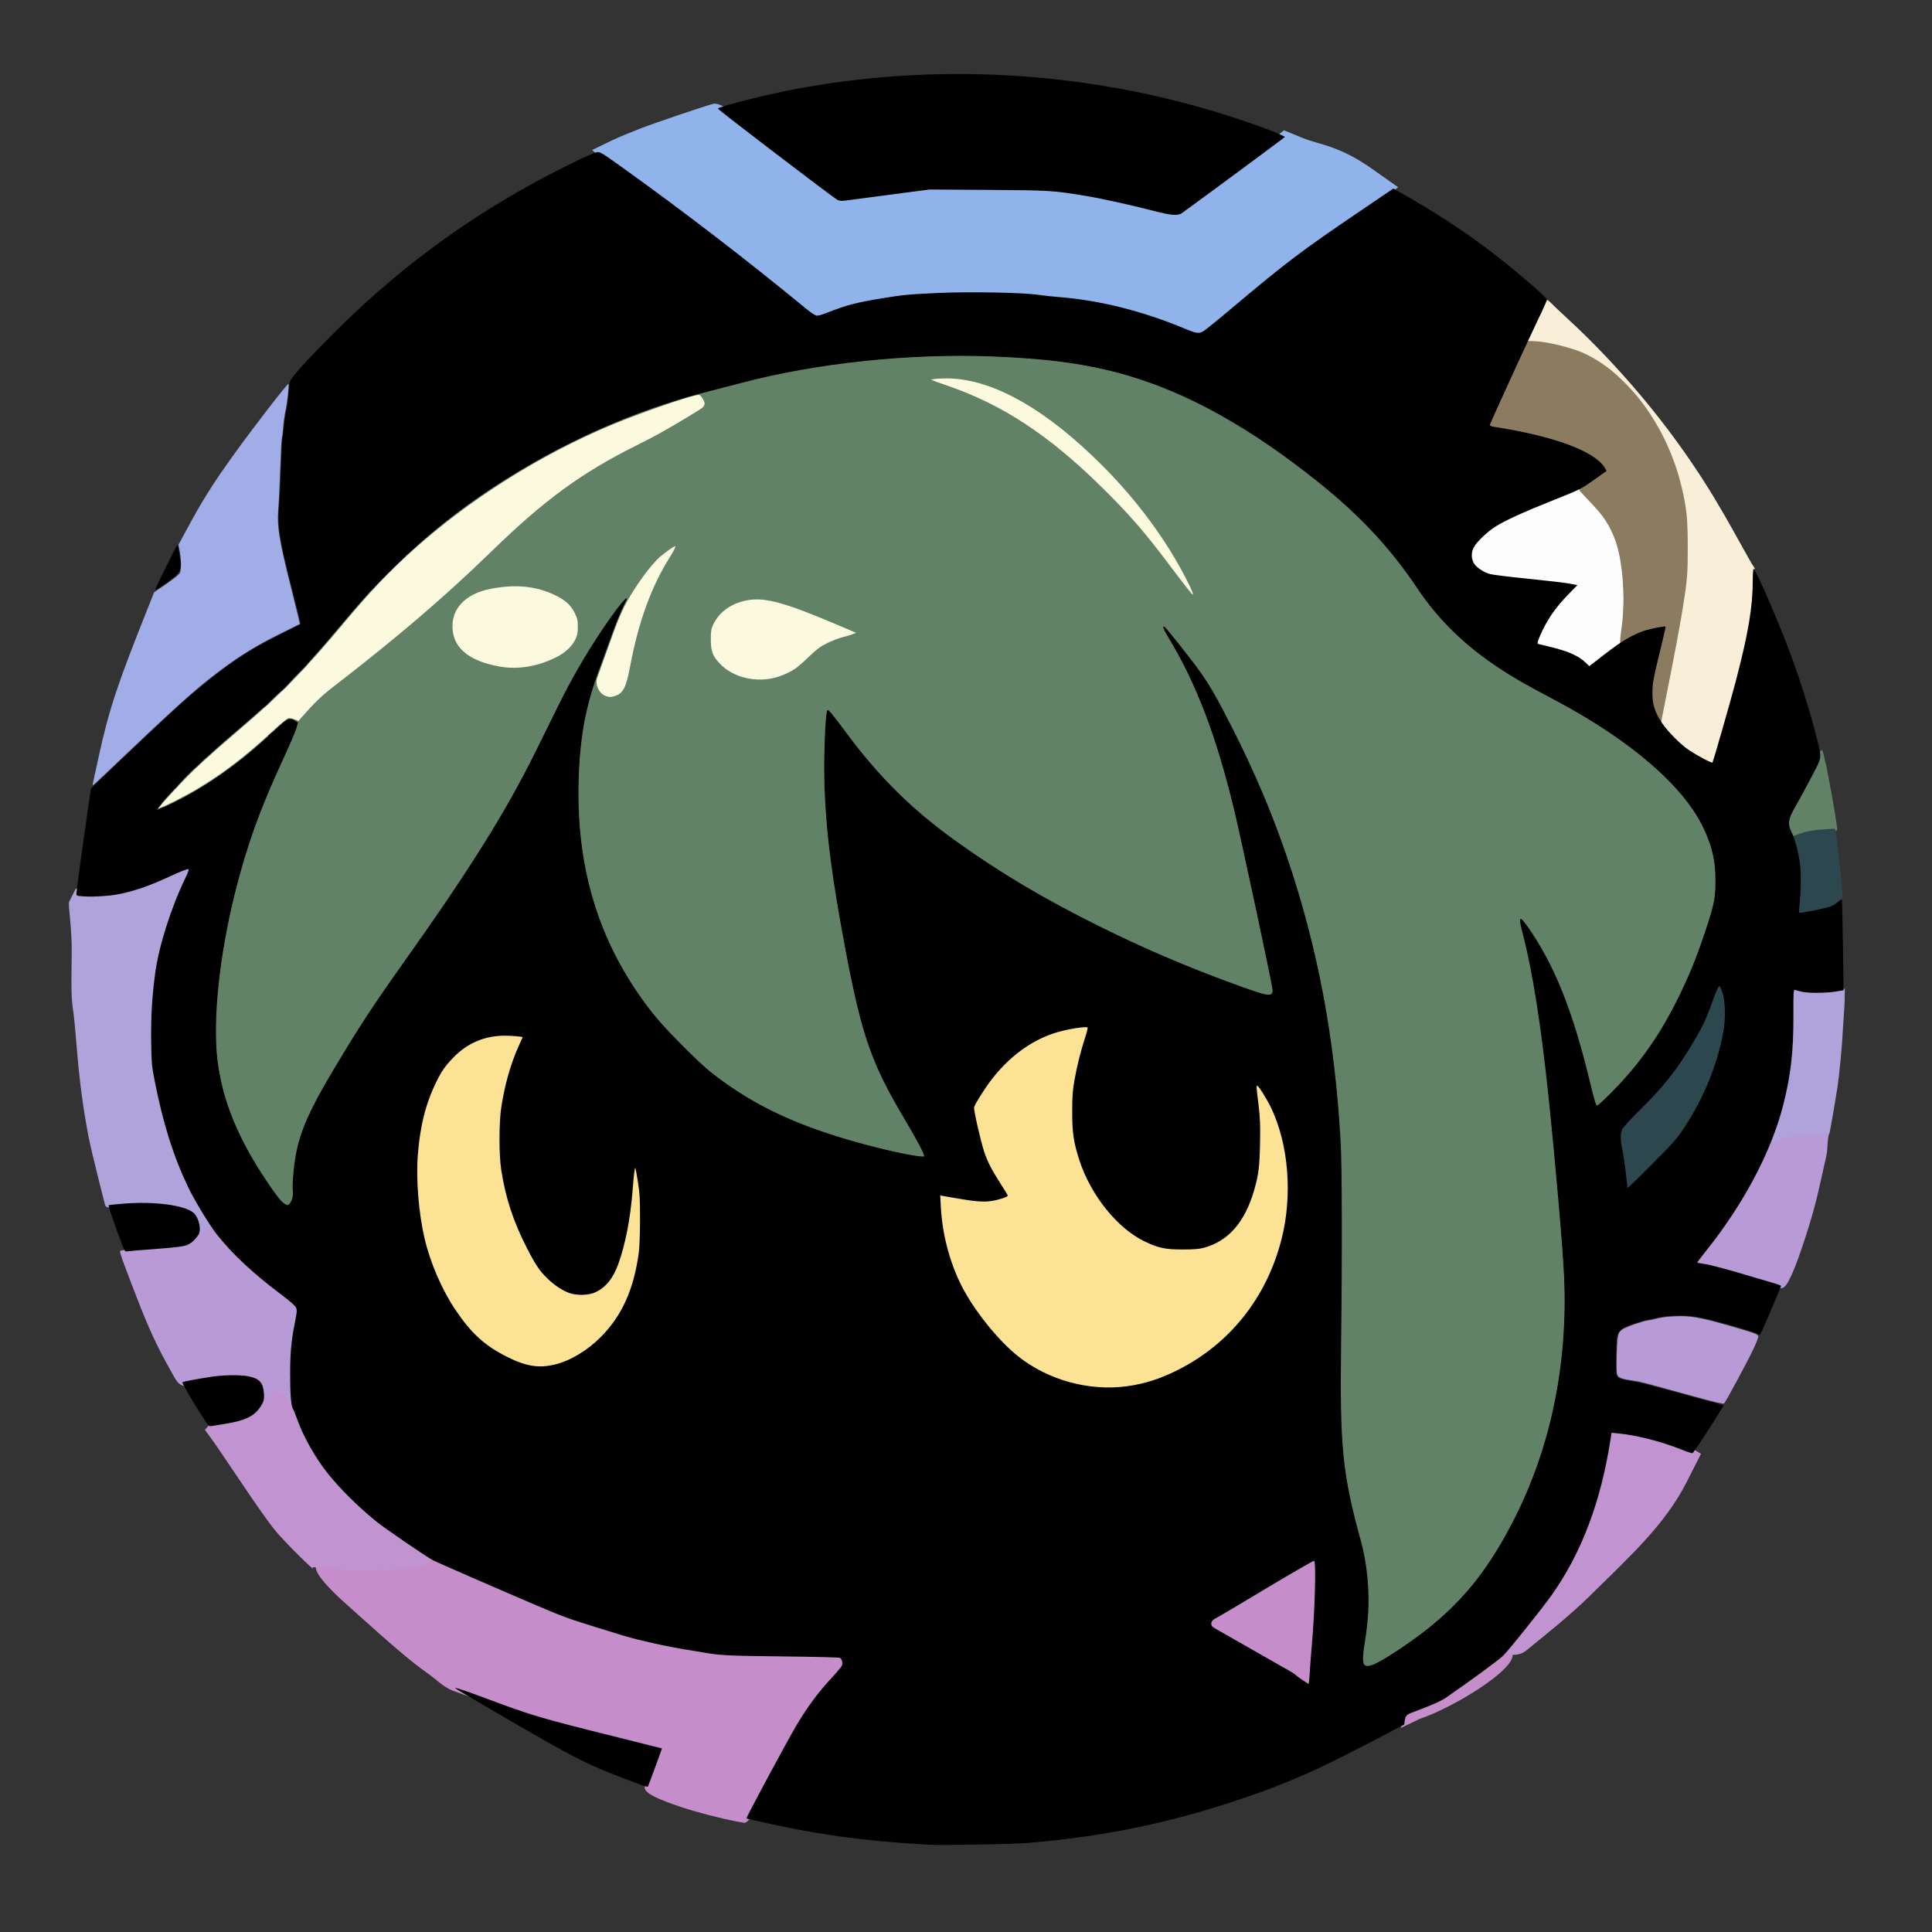 <?xml version="1.0" encoding="UTF-8" standalone="no"?>
<!-- Created with Inkscape (http://www.inkscape.org/) -->

<svg
   version="1.1"
   id="svg1"
   width="2730.667"
   height="2730.667"
   viewBox="0 0 2730.667 2730.667"
   xmlns="http://www.w3.org/2000/svg"
   xmlns:svg="http://www.w3.org/2000/svg">
  <rect x="0" y="0" width="2730.667" height="2730.667" fill="#333333" stroke="none"/>
  <defs
     id="defs1" />
  <g
     id="g1">
    <g
       id="g2">
      <path
         id="path26"
         style="display:inline;fill:#628267;fill-opacity:1;stroke-width:0.846"
         d="m 1353.853,502.406 c -94.334,0.743 -188.778,10.759 -280.742,32.01 -56.47,14.307 -113.402,27.596 -167.957,48.344 -106.289,39.823 -206.473,96.663 -293.873,169.201 -9.329,7.811 -18.722,15.797 -27.203,24.42 -9.083,6.399 -16.138,15.454 -24.43,22.871 -10.994,10.645 -22.073,21.363 -32.145,32.818 -7.55,4.809 -11.313,13.341 -18.023,19.062 -24.545,27.489 -47.711,56.184 -72.301,83.637 -3.797,4.746 -6.577,10.492 -11.934,13.691 -6.048,4.147 -11.019,10.165 -15.441,16.021 -2.549,5.182 -7.66,9.192 -12.189,12.768 -5.615,2.268 -9.628,7.786 -13.941,11.957 -2.649,4.558 -6.439,8.941 -11.441,10.9 -18.529,15.017 -36.075,31.26 -54.287,46.676 -8.111,6.931 -16.203,14.35 -23.484,21.904 -6.413,3.083 -10.411,9.795 -15.57,14.449 -5.264,2.314 -8.905,7.738 -13.32,11.422 -5.663,5.42 -11.046,11.109 -15.348,17.6 -4.226,4.689 -9.683,7.977 -13.518,13.146 -2.899,4.101 -9.185,7.933 -8.262,13.619 3.047,3.674 8.156,-0.578 11.607,-1.562 48.007,-22.777 91.73,-53.952 131.318,-89.234 5.091,-4.156 8.107,-10.66 14.301,-13.346 7.959,-5.644 13.9,-14.789 23.496,-17.799 4.072,-0.096 8.4,1.894 11.084,4.908 -2.905,13.69 -10.005,26.145 -15.201,39.057 -20.776,45.457 -40.946,91.326 -55.818,139.117 -23.428,73.776 -38.819,150.298 -43.762,227.594 -0.784,30.459 -1.757,61.282 4.666,91.269 11.865,63.025 43.742,120.276 81.182,171.578 4.225,4.619 8.111,11.902 15.064,12.33 6.367,-1.887 7.846,-10.061 7.873,-15.867 -0.236,-35.14 5.234,-70.538 19.248,-102.932 14.939,-34.493 35.178,-66.404 54.428,-98.643 33.612,-55.693 71.499,-108.6 108.951,-161.74 49.978,-71.84 99.247,-144.521 140.145,-222.014 27.774,-52.563 52.643,-106.666 81.576,-158.584 18.464,-31.103 37.655,-61.905 60.275,-90.205 2.03,-2.307 3.975,-4.776 6.508,-6.557 -8.235,18.287 -16.228,36.697 -22.773,55.68 -14.852,41.324 -31.618,82.397 -38.467,126.029 -7.091,43.565 -8.322,87.989 -5.832,132.01 4.793,79.468 28.564,158.012 70.99,225.551 18.84,30.521 41.183,58.844 66.797,83.973 22.762,23.511 46.247,46.638 73.643,64.781 66.444,46.644 144.584,72.848 222.967,91.283 17.438,3.713 34.826,8.714 52.695,9.652 3.793,-0.95 -0.958,-5.961 -1.357,-8.523 -22.471,-44.022 -51.309,-84.797 -69.086,-131.16 -22.016,-56.135 -32.121,-115.893 -43.355,-174.857 -11.997,-66.203 -22.659,-132.897 -25.273,-200.176 -0.638,-36.823 -0.921,-73.852 2.352,-110.496 0.475,-1.719 0.16,-4.84 1.551,-5.736 9.933,9.419 17.157,21.387 25.764,31.996 32.881,44.03 69.811,85.271 112.443,120.102 55.826,45.436 116.721,84.394 179.728,119.059 82.022,44.745 167.306,83.503 255.107,115.467 15.683,5.389 31.115,11.991 47.398,15.342 4.011,1.118 9.472,-1.56 8.336,-6.338 -3.223,-23.345 -9.179,-46.245 -13.676,-69.371 -14.486,-67.129 -27.995,-134.493 -44.342,-201.201 -20.077,-79.82 -46.817,-158.882 -89.66,-229.594 -1.964,-4.41 -6.08,-8.894 -6.274,-13.645 3.068,1.508 5.038,5.823 7.649,8.266 23.335,29.253 47.804,58.081 65.537,91.201 74.016,133.826 126.249,279.705 153.139,430.295 15.519,86.272 23.91,173.859 24.119,261.572 1.168,106.796 -1.512,213.596 -0.402,320.391 0.86,45.445 5.382,90.938 16.314,135.131 7.917,34.956 20.223,69.354 21.17,105.48 1.131,26.553 0.958,53.122 -3.637,79.314 -1.038,11.137 -4.538,22.648 -1.926,33.764 2.242,5.805 9.545,2.893 13.779,1.543 20.597,-9.317 38.958,-22.873 57.424,-35.77 21.399,-15.162 41.586,-32.025 59.553,-51.166 41.597,-41.126 71.103,-92.63 95.398,-145.385 40.867,-90.661 59.78,-190.625 58.715,-289.879 -1.683,-65.758 -8.693,-131.228 -14.377,-196.723 -8.807,-90.811 -17.377,-181.877 -34.994,-271.492 -3.655,-20.179 -9.592,-39.86 -13.312,-60.006 -0.702,-1.546 0.155,-4.804 1.951,-2.166 11.622,13.619 20.588,29.291 29.688,44.664 37.21,65.806 48.473,143.138 67.317,215.686 1.124,4.406 13.249,10.984 15.382,8.057 37.731,-35.181 70.396,-86.503 94.902,-132.012 23.168,-41.704 41.572,-85.92 55.775,-131.441 6.672,-19.259 11.451,-39.365 10.969,-59.873 0.521,-30.315 -7.963,-60.347 -23.039,-86.557 -20.986,-36.716 -52.212,-66.305 -84.662,-92.867 -46.687,-37.684 -99.523,-66.596 -152.311,-94.676 -42.576,-23.104 -83.124,-50.585 -116.848,-85.58 -23.576,-22.609 -41.309,-50.167 -60.223,-76.584 -36.064,-50.144 -80.746,-93.487 -129.088,-131.705 -75.739,-60.296 -159.153,-113.258 -251.801,-143.186 -75.587,-24.752 -155.703,-30.319 -234.715,-31.932 -6.218,-0.082 -12.436,-0.099 -18.654,-0.08 z m -464.305,340.309 -0.066,0.137 c -0.778,2.098 -1.387,0.655 0.066,-0.137 z M 2575.899,1061.581 c -2.506,-6.038 -7.774,11.102 -8.277,12.301 -2.012,6.505 -5.999,10.847 -9.07,16.943 -9.016,17.152 -19.216,32.756 -28.797,49.591 -3.412,6.402 -7.351,16.069 -6.909,23.573 0.258,6.215 5.091,13.82 7.627,19.324 0.963,1.324 7.1,0.737 8.296,0.517 7.459,-2.639 15.241,-4.395 23.051,-5.488 10.59,-1.737 20.011,-2.663 30.711,-3.244 1.197,0.023 5.206,-0.813 4.076,-5.427 -4.347,-30.01 -9.891,-59.416 -15.715,-89.155 -2.912,-7.952 -1.277,-8.324 -4.995,-18.936 z" />
      <path
         style="fill:#fdfdfd;fill-opacity:1;stroke:none;stroke-width:0.15"
         d="m 2216.795,691.902 c -17.689,6.586 -32.441,14.556 -49.866,21.807 -12.83,5.418 -25.984,9.153 -38.594,15.071 -12.836,6.324 -26.759,17.906 -37.567,27.298 -5.14,4.607 -9.898,8.491 -13.327,14.547 -3.465,6.449 -5.329,17.57 -2.004,24.183 2.437,5.131 8.538,12.969 13.308,15.873 6.873,4.362 18.35,7.093 26.251,8.352 15.246,2.198 32.244,2.65 47.559,4.259 18.915,1.984 31.43,2.635 50.226,5.415 3.081,0.498 6.338,0.49 9.377,1.286 -7.052,8.299 -13.761,9.861 -20.775,18.262 -12.764,14.98 -22.814,31.377 -30.149,49.696 -1.04,2.607 -1.185,7.41 -2.049,10.079 -0.173,0.999 4.277,6.588 5.125,6.625 14.631,3.472 26.997,7.03 41.114,12.224 14.938,9.453 26.257,22.396 37.164,14.731 11.311,-8.517 24.34,-15.525 35.282,-24.51 7.262,-4.51 6.524,-13.115 7.543,-20.782 0.84,-6.072 -1.937,-12.655 -1.619,-18.785 1.108,-14.844 1.304,-29.748 0.939,-44.625 -0.157,-7.173 -0.67,-14.373 -1.142,-21.503 0,-1.26 -0.41,-2.435 -0.413,-3.704 -0.934,-9.539 -2.502,-19.02 -4.663,-28.357 -0.782,-3.364 -1.696,-6.692 -2.716,-9.975 -0.569,-2.002 -1.354,-3.956 -1.948,-5.958 -0.47,-0.94 -0.662,-1.995 -1.042,-2.946 -1.422,-3.167 0.123,-8.567 -1.468,-11.664 -11.394,-19.173 -19.86,-28.124 -34.437,-44.185 -5.978,-8.649 -7.739,-13.387 -10.868,-15.372 -9.005,-10.634 -16.841,0.305 -19.239,2.66 z m 66.224,69.46 c -0.093,0.243 0.015,-0.119 0,0 z m -0.256,0.513 c -0.501,0.402 -0.129,0.036 0,0 z m 9.933,47.326 c 0.412,0.184 0.05,0.043 0,0 z"
         id="path29" />
      <path
         style="fill:#f9eed8;fill-opacity:1;stroke-width:0.299"
         d="m 2186.792,424.038 c -2.085,0.451 -2.329,3.164 -3.259,4.723 -7.551,17.686 -16.651,34.671 -24.181,52.365 -0.812,1.46 0.763,2.714 2.173,2.482 13.745,0.233 27.328,2.409 40.672,5.656 18.191,4.302 36.161,10.201 52.115,20.099 29.826,18.088 54.282,43.936 73.905,72.547 23.317,34.288 39.814,73.146 48.507,113.578 4.043,17.864 6.516,36.143 6.742,54.457 0.438,21.037 0.59,42.177 -0.599,63.158 -1.987,23.479 -6.186,46.759 -10.199,69.997 -7.514,41.732 -15.727,83.341 -24.089,124.91 -0.622,3.766 -1.853,7.526 -2.094,11.296 7.672,12.228 18.097,22.477 28.596,32.292 11.212,10.198 24.655,17.49 38.07,24.341 2.239,0.843 4.368,2.611 6.845,2.476 2.156,-0.932 2.014,-3.836 2.906,-5.697 9.882,-32.734 19.183,-65.644 28.232,-98.618 9.539,-35.696 18.728,-71.611 23.849,-108.252 1.246,-9.528 2.318,-19.106 2.661,-28.711 -0.179,-0.929 -0.817,-1.675 -0.519,-2.712 0.101,-1.341 0.996,-2.469 0.798,-3.903 0.474,-8.496 0.05,-17.029 1.026,-25.49 1.698,0.032 1.396,-2.1 0.447,-2.892 -5.329,-8.022 -9.731,-16.619 -14.532,-24.958 -17.781,-32.025 -35.503,-64.116 -55.274,-94.972 -44.737,-70.27 -97.322,-135.47 -155.745,-194.818 -17.052,-17.373 -34.836,-34.001 -52.703,-50.526 -4.534,-4.052 -8.517,-8.733 -13.286,-12.522 -0.321,-0.19 -0.687,-0.334 -1.067,-0.308 z"
         id="path27" />
      <path
         style="display:inline;fill:#8b7c61;fill-opacity:1;stroke:none;stroke-width:0.299"
         d="m 2158.702,482.162 c -9.888,20.917 -19.433,42.03 -29.082,63.071 -8.137,18.023 -16.509,35.946 -24.261,54.138 -1.045,1.855 0.82,3.59 2.582,3.853 9.213,2.1 18.635,3.153 27.898,5.023 30.055,5.668 60.031,12.637 88.441,24.052 13.348,5.593 26.863,11.999 37.419,22.113 3.266,3.189 6.004,6.98 7.938,11.034 -10.479,7.276 -20.721,14.983 -31.483,21.781 -1.795,1.391 -4.255,1.923 -5.763,3.641 -1.033,2.282 1.619,3.99 2.78,5.59 10.409,11.526 21.941,22.168 31.007,34.809 10.238,14.378 17.54,31.001 21.465,48.3 3.783,16.382 5.569,33.219 6.599,50.026 0.86,20.973 0.296,42.039 -3.115,62.781 -0.641,4.879 -1.592,14.174 -1.252,19.094 0.783,1.848 7.292,-2.427 8.435,-3.071 10.467,-6.084 18.553,-9.945 30.369,-13.148 8.387,-2.317 11.631,-5.925 20.379,-6.283 1.135,0.037 0.461,4.891 0.529,5.762 -5.128,23.742 -11.457,40.126 -15.963,64.03 -1.936,10.494 -1.604,22.886 -0.253,33.46 1.534,8.623 4.605,19.287 9.41,26.627 3.143,5.841 5.586,5.064 6.02,-3.298 9.284,-46.963 18.854,-93.878 27.082,-141.041 4.202,-25.714 9.104,-51.472 9.386,-77.613 0.251,-20.444 0.464,-40.92 -0.77,-61.338 -1.314,-20.595 -5.797,-40.843 -11.207,-60.708 -11.958,-42.052 -32.284,-81.829 -60.061,-115.637 -11.028,-12.999 -23.068,-25.198 -36.264,-36.006 -15.53,-12.345 -32.735,-22.912 -51.677,-29.104 -14.965,-4.88 -30.321,-8.716 -45.922,-10.887 -6.703,-0.862 -13.517,-1.299 -20.244,-1.21 l -0.281,0.104 z"
         id="path28" />
      <path
         id="path25"
         style="display:inline;fill:#2c484e;fill-opacity:1;stroke-width:0.211"
         d="m 2592.512,1171.432 c -0.252,-0.017 -0.505,-0.01 -0.738,0.01 -13.603,0.588 -27.328,1.303 -40.602,4.553 -5.448,1.523 -10.736,3.548 -16.078,5.395 -0.351,-0.016 -1.029,0.926 -0.742,1.582 0.801,3.29 2.155,6.39 2.953,9.688 3.904,14.082 6.686,28.521 6.857,43.109 0.192,12.138 0.083,24.333 -1.139,36.43 -0.395,5.767 -1.128,11.536 -1.025,17.322 -0.068,1.311 1.299,1.935 2.422,1.565 11.685,-1.58 23.229,-4.084 34.719,-6.703 4.526,-1.008 9.055,-2.237 13.068,-4.639 4.005,-2.052 7.043,-5.512 10.854,-7.84 1.513,-0.281 1.444,-1.817 1.352,-3.019 -1.12,-21.26 -3.835,-42.392 -6.164,-63.543 -1.325,-10.909 -2.426,-21.853 -4.107,-32.713 -0.129,-0.865 -0.872,-1.143 -1.629,-1.195 z m -162.297,221.803 c -2.141,0.196 -2.832,2.671 -3.734,4.256 -4.489,9.996 -7.718,20.497 -11.742,30.68 -4.83,12.843 -10.791,25.23 -17.752,37.035 -14.843,25.569 -31.175,50.301 -50.754,72.525 -8.502,9.716 -17.527,19.013 -26.645,28.107 -7.35,7.22 -14.535,14.617 -21.486,22.223 -3.27,3.682 -6.847,7.589 -7.59,12.662 -1.709,9.028 0.528,18.173 2.148,27.029 2.648,14.815 4.398,29.779 5.979,44.744 0.313,1.942 0.058,4.009 0.646,5.881 1.132,1.341 2.988,0.348 3.945,-0.686 11.57,-10.664 22.595,-21.903 33.721,-33.025 9.927,-10.119 20.027,-20.087 29.463,-30.672 9.926,-11.323 17.861,-24.198 25.568,-37.082 21.383,-36.644 37.098,-76.793 44.668,-118.602 2.252,-12.837 2.624,-25.97 1.678,-38.953 -0.56,-7.416 -1.975,-14.805 -4.842,-21.693 -0.751,-1.474 -1.038,-3.515 -2.611,-4.342 -0.213,-0.069 -0.437,-0.09 -0.66,-0.086 z" />
      <path
         style="display:inline;fill:#fbfadf"
         d="m 244.476,1118.97 c 28.897,-31.094 42.674,-43.857 105.524,-97.753 49.166,-42.161 83.333,-77.474 135.992,-140.551 37.307,-44.688 62.757,-71.541 97.341,-102.709 79.716,-71.839 181.548,-135.961 282.732,-178.03 35.972,-14.956 103.029,-38.445 117.546,-41.175 5.418,-1.019 5.729,-0.886 9,3.834 4.161,6.005 4.29,9.802 0.453,13.376 -2.809,2.617 -37.964,23.792 -60.398,36.38 -5.867,3.292 -21.167,11.231 -34,17.643 -76.665,38.305 -129.035,76.528 -201.965,147.409 -68.186,66.27 -133.924,122.568 -226.9,194.318 -15.27,11.784 -27.272,23.44 -43.999,42.73 l -3.855,4.445 -5.64,-2.257 c -3.3,-1.32 -7.039,-1.906 -9.011,-1.411 -1.854,0.465 -11.604,8.486 -21.667,17.824 -40.213,37.316 -71.184,60.88 -110.603,84.15 -13.935,8.227 -43.73,23.254 -51.392,25.92 -1.301,0.453 8.078,-10.414 20.841,-24.147 z M 856.826,983.954 c -10.117,-3.029 -16.516,-16.764 -12.401,-26.621 0.771,-1.848 4.06,-11.005 23.703,-66 3.929,-11 10.682,-26.9 15.006,-35.333 12.779,-24.922 36.847,-58.162 50.328,-69.507 7.55,-6.354 19.083,-14.493 20.535,-14.493 1.677,0 -0.961,5.52 -7.981,16.701 -25.601,40.777 -43.739,90.834 -55.312,152.651 -5.791,30.93 -10.132,39.179 -22.412,42.589 -5.675,1.576 -6.242,1.577 -11.466,0.013 z M 1064,959.893 c -18.319,-2.023 -35.289,-9.988 -46.471,-21.811 -10.461,-11.061 -12.766,-17.189 -12.819,-34.082 -0.039,-12.393 0.359,-14.86 3.47,-21.493 8.688,-18.529 27.672,-31.325 51.362,-34.62 23.417,-3.257 51.942,4.702 119.251,33.274 l 31.141,13.219 -4.634,1.916 c -2.549,1.054 -8.834,2.949 -13.967,4.21 -5.133,1.262 -14.845,4.959 -21.582,8.216 -10.482,5.067 -14.553,8.118 -28.225,21.148 -13.047,12.434 -18.014,16.225 -27.085,20.671 -17.124,8.393 -32.801,11.3 -50.442,9.352 z M 705.933,942.052 c -39.741,-7.219 -61.809,-23.415 -65.727,-48.236 -4.883,-30.94 15.628,-54.442 53.86,-61.715 35.09,-6.675 63.734,-3.772 90.613,9.184 14.313,6.899 22.165,14.038 27.605,25.099 3.849,7.825 4.382,10.212 4.382,19.596 0,8.97 -0.591,11.89 -3.683,18.186 -4.738,9.648 -14.117,18.356 -26.488,24.591 -26.441,13.327 -54.707,17.992 -80.563,13.295 z M 1652.667,798.328 c -35.462,-47.266 -57.251,-72.233 -97.482,-111.7 -74.162,-72.753 -139.371,-115.318 -217.596,-142.035 -11.226,-3.834 -20.724,-7.283 -21.105,-7.665 -1.42,-1.42 17.838,-2.604 30.154,-1.853 61.831,3.767 133.915,45.596 210.686,122.259 49.691,49.621 91.121,105.72 120.047,162.553 7.589,14.911 9.556,19.814 8.245,20.556 -0.522,0.295 -15.349,-18.656 -32.949,-42.115 z"
         id="path22" />
      <path
         id="path31"
         style="fill:#fce294;fill-opacity:1;stroke:none;stroke-width:0.423"
         d="m 1534.398,1441.969 c -14.761,0.661 -29.275,4.043 -43.494,7.887 -39.955,11.752 -73.75,39.219 -98.603,72.072 -8.451,11.547 -16.49,23.481 -23.139,36.166 -3.968,7.337 -0.923,15.725 0.303,23.355 3.87,17.842 7.737,35.758 13.602,53.07 6.423,18.299 17.245,34.55 27.447,50.891 -7.182,2.135 -14.634,3.269 -22.139,2.869 -16.037,-0.347 -31.532,-3.934 -47.352,-6.436 -5.675,-0.56 -11.991,-3.307 -17.242,0.185 -4.296,2.801 -4.791,8.232 -4.318,12.889 1.197,45.725 12.117,91.463 33.633,131.943 16.049,29.041 36.367,55.699 59.678,79.289 21.799,22.685 48.89,40.107 78.414,50.91 26.039,9.53 53.867,14.571 81.629,13.559 33.641,-0.69 66.656,-10.482 96.465,-25.805 54.962,-27.395 100.583,-73.042 128.004,-127.984 20.286,-40.588 31.778,-85.643 32.517,-131.059 0.696,-39.428 -5.45,-79.353 -20.723,-115.848 -5.969,-13.422 -13.028,-26.443 -21.623,-38.369 -4.427,-6.371 -15.662,-7.034 -19.729,-0.045 -2.861,5.07 -0.561,11.043 -0.377,16.49 2.07,17.495 4.262,34.992 4.008,52.355 -0.359,19.176 -0.206,38.18 -3.041,57.201 -3.38,18.738 -9.077,37.22 -18.014,54.082 -6.312,11.699 -14.733,22.438 -25.371,30.174 -10.607,7.565 -23.13,13.081 -36.256,13.846 -7.628,0.452 -15.781,0.572 -23.512,0.455 -13.38,-0.035 -26.933,-2.23 -38.939,-8.383 -20.61,-9.055 -37.869,-24.265 -52.299,-41.307 -19.242,-22.901 -33.693,-49.838 -41.791,-78.652 -3.037,-10.237 -5.379,-21.226 -6.129,-31.891 -0.565,-17.503 -0.629,-34.613 0.049,-52.111 2.493,-21.936 7.891,-43.523 13.928,-64.48 2.245,-8.334 5.735,-16.808 6.969,-25.543 0.74,-6.457 -5.179,-12.27 -11.588,-11.773 -0.322,0 -0.645,-0.01 -0.967,0 z m -822.283,12.305 c -29.33,-0.326 -58.422,12.45 -78.332,33.941 -9.976,9.637 -18.088,21.061 -24.236,33.477 -20.741,40.551 -29.144,86.412 -29.453,131.688 -0.182,35.405 3.41,70.961 12.074,105.328 11.023,41.699 29.777,81.589 56.287,115.705 14.964,19.44 33.762,35.988 55.422,47.598 19.038,10.251 39.796,19.579 61.885,18.943 26.725,-0.86 51.822,-13.08 72.744,-29.09 27.702,-21.288 48.943,-50.715 60.605,-83.635 7.272,-20.326 11.881,-41.604 14.062,-63.068 1.479,-24.201 1.089,-48.478 0.592,-72.705 -0.427,-12.342 -2.621,-24.558 -4.762,-36.678 -2.014,-9.028 -16.014,-10.549 -20.684,-2.885 -2.925,5.133 -2.006,11.372 -2.951,17.014 -3.288,39.353 -7.714,78.771 -21.725,115.898 -4.994,12.792 -12.761,25.743 -25.834,31.502 -13.05,5.36 -28.697,3.519 -40.439,-4.207 -14.921,-9.258 -27.291,-22.501 -35.619,-37.955 -11.803,-21.225 -22.216,-43.238 -29.902,-66.062 -6.798,-20.231 -11.505,-40.816 -14.389,-62.111 -1.713,-15.749 -1.437,-31.622 -1.475,-47.147 -0.033,-20.361 2.653,-40.641 7.346,-60.435 5.044,-23.059 13.152,-45.337 23.025,-66.744 2.779,-5.11 1.8,-12.351 -3.566,-15.355 -5.919,-2.874 -12.786,-2.261 -19.184,-2.814 -3.829,-0.143 -7.66,-0.214 -11.492,-0.201 z" />
      <path
         style="display:inline;fill:#c68dcb"
         d="m 1021.736,2570.317 c -29.437,-6.978 -52.413,-13.383 -79.063,-23.366 -30.101,-11.276 -32.818,-17.829 -31.099,-22.865 2.564,-7.51 2.82,-13.947 8.189,-28.247 5.368,-14.3 9.115,-20.266 4.591,-23.355 -4.827,-3.295 -13.307,-2.456 -37.874,-8.508 -109.395,-26.95 -147.454,-37.945 -181.607,-51.604 -11.47,-4.587 -58.609,-19.962 -66.485,-23.436 -12.703,-5.603 -19.984,-13.851 -33.937,-23.835 -25.925,-18.55 -46.799,-36.513 -116.457,-99.108 -43.542,-39.127 -43.758,-50.999 -40.218,-53.187 3.037,-1.877 45.04,-3.447 92.522,-3.459 51.78,-0.013 53.099,-0.079 58.981,-2.936 5.903,-2.868 13.288,-8.56 18.213,-6.197 8.849,4.245 123.138,54.257 153.997,66.34 83.341,32.633 132.393,49.063 211.789,62.701 38.796,6.873 39.904,5.842 123.838,6.771 43.633,0.483 79.698,-0.972 86.084,6.143 1.686,7.062 -5.369,26.788 -11.872,33.919 -6.6,7.159 -16.453,16.252 -18.284,19.209 -6.294,10.162 -12.963,20.09 -22.458,34.891 -16.461,25.523 -28.039,46.572 -64.3,114.871 -13.407,25.253 -21.374,31.449 -24.204,31.335 -1.467,-0.059 -18.576,-3.287 -30.345,-6.077 z m 959.398,-138.951 c 0.783,-9.408 8.964,-14.771 10.04,-15.872 13.578,-13.889 142.52,-99.076 146.695,-77.908 4.43,22.463 -85.085,76.569 -131.081,91.777 l -26.551,12.784 z m -144.832,-53.578 c -4.983,-2.376 -52.551,-29.809 -27.702,-18.77 -3.002,-1.205 -81.354,-40.262 -96.528,-49.489 -13.775,-8.377 -5.363,-23.827 6.489,-29.7 2.2,-1.09 32.135,-17.883 67.252,-38.962 35.118,-21.079 66.612,-38.639 67.611,-39.023 1.499,-0.575 10.334,8.95 10.788,33.316 0.839,44.981 -5.301,136.262 -8.093,138.139 l -1.472,13.233 z m -1337.737,-254.787 -3.232,-3.667 3.667,3.232 c 3.427,3.021 4.278,4.101 3.232,4.101 -0.239,0 -1.889,-1.65 -3.667,-3.667 z m -16,-16 -3.232,-3.667 3.667,3.232 c 3.427,3.021 4.278,4.101 3.232,4.101 -0.239,0 -1.889,-1.65 -3.667,-3.667 z"
         id="path14" />
      <path
         style="display:inline;fill:#c193d0"
         d="m 1158,2388 c 1.327,-1.467 2.713,-2.667 3.08,-2.667 0.367,0 -0.419,1.2 -1.747,2.667 -1.327,1.467 -2.713,2.667 -3.08,2.667 -0.367,0 0.419,-1.2 1.747,-2.667 z m 27.333,-32.667 c 0,-1.1 0.236,-2 0.524,-2 0.288,0 0.869,0.9 1.292,2 0.422,1.1 0.186,2 -0.524,2 -0.71,0 -1.292,-0.9 -1.292,-2 z m 934.315,-34.817 c 25.115,-28.989 59.254,-77.956 72.077,-98.578 31.842,-51.211 54.288,-106.165 66.086,-174.586 1.96,-11.367 6.722,-15.755 14.329,-35.031 6.214,-15.748 16.363,5.081 37.05,8.617 26.354,4.505 53.83,-4.394 70.247,18.877 l 24.741,14.971 -20.603,40.532 c -29.851,58.727 -77.838,102.572 -136.8,160.526 -28.19,27.708 -62.232,54.639 -89.341,76.814 -18.886,15.448 -47.216,-1.256 -37.785,-12.142 z M 412.822,2188.946 c -17.138,-17.947 -21.475,-21.547 -37.247,-43.468 -27.632,-38.404 -65.47,-96.897 -78.784,-114.802 l -7.226,-9.718 8.948,-9.984 c 2.646,-2.952 16.64,-3.258 23.973,-4.342 16.208,-2.396 21.796,-3.747 29.418,-8.799 7.717,-5.115 11.395,-9.786 15.894,-17.853 2.05,-3.675 8.298,-7.644 12.075,-11.145 5.874,-5.445 12.052,-5.387 15.194,-4.598 6.024,1.512 17.795,12.932 19.629,19.829 0.878,3.3 -0.601,5.411 4.967,13.645 4.516,6.679 11.192,16.542 14.574,23.061 18.359,35.395 29.967,53.789 65.284,88.885 28.243,28.066 46.72,45.203 92.251,75.122 8.928,5.867 29.491,7.536 21.737,16.292 -7.404,8.36 -9.011,9.307 -11.761,10.705 -4.646,2.362 -10.609,6.624 -73.179,7.46 -79.379,1.061 -90.721,-8.477 -85.857,-1.65 1.324,1.858 -18.162,-16.356 -29.891,-28.639 z"
         id="path15" />
      <path
         style="display:inline;fill:#b89bd6"
         d="m 2402.667,1975.939 c -17.967,-4.922 -44.067,-12.095 -58,-15.938 -13.933,-3.844 -27.133,-7.247 -29.333,-7.562 -24.138,-3.459 -28.178,-4.839 -29.815,-10.183 -0.794,-2.592 -0.955,-14.157 -0.411,-29.589 1.08,-30.646 1.448,-31.487 16.562,-37.772 5.315,-2.21 11.463,-4.412 13.664,-4.894 2.2,-0.481 5.2,-1.391 6.667,-2.022 1.467,-0.631 4.767,-1.417 7.333,-1.747 2.567,-0.33 5.867,-0.917 7.333,-1.305 10.745,-2.838 16.449,-3.696 29.333,-4.414 22.129,-1.233 36.202,1.18 79.333,13.604 35.138,10.121 39.262,11.65 39.722,14.718 0.214,1.427 -2.858,9.473 -6.825,17.88 -8.386,17.767 -38.991,74.605 -41.316,76.729 -1.151,1.052 -10.462,-0.989 -34.248,-7.505 z m -1993.953,4.209 c -1.158,-3.649 -11.927,-12.995 -16.212,-14.07 -2.844,-0.714 -4.611,0.236 -10.294,5.53 l -11.091,10.41 -4.515,-11.879 c -7.898,-20.78 -1.605,-20.067 -37.967,-19.99 -19.254,0.041 -26.523,-0.164 -43.577,2.821 -11.367,1.989 -17.879,9.24 -27.175,5.345 -7.232,-3.03 -9.169,-7.807 -15.192,-18.433 -20.331,-35.87 -32.263,-61.382 -50.196,-108.043 -17.126,-44.561 -24.23,-63.004 -22.646,-63.893 1.416,-0.794 43.103,-7.794 70.249,-9.66 21.822,-1.5 26.213,-1.66 35.39,-15.184 5.113,-7.535 18.185,-17.091 24.377,-12.614 6.013,4.348 8.521,7.644 13.556,14.244 18.616,24.401 54.196,56.23 94.843,86.401 14.592,10.832 19.033,17.86 15.451,35.838 -6.743,33.845 -10.067,80.074 -7.054,102.126 1.586,11.603 -6.074,16.949 -7.946,11.051 z M 2468.764,1808.374 c -25.3,-7.597 -48.585,-13.641 -55.105,-14.724 -6.52,-1.083 -28.98,-22.204 -20.7,-6.161 3.26,6.316 3.415,-10.657 6.768,-14.68 19.721,-23.659 46.353,-61.441 63.249,-90.437 9.276,-15.918 29.312,-56.367 26.553,-50.584 -4.409,9.241 6.998,-14.721 10.353,-19.192 6.7,-8.927 16.39,-8.597 50.757,-8.597 l 34.552,-2.749 -1.342,8.075 c -1.566,9.422 -0.151,14.134 -3.088,26.968 -8.534,37.285 -12.482,59.685 -24.096,96.898 -13.775,44.14 -26.357,78.975 -34.979,85.997 -6.537,5.324 -27.623,-3.218 -52.923,-10.815 z M 245.333,1116.83 c 0,-0.277 1.05,-1.327 2.333,-2.333 2.115,-1.659 2.162,-1.611 0.503,0.503 -1.742,2.221 -2.837,2.927 -2.837,1.83 z m 130.667,-74.667 c 0,-0.277 1.05,-1.327 2.333,-2.333 2.115,-1.659 2.162,-1.611 0.503,0.503 -1.742,2.221 -2.837,2.927 -2.837,1.83 z m 2.667,-46.667 c 0,-0.277 1.05,-1.327 2.333,-2.333 2.115,-1.659 2.162,-1.611 0.503,0.503 -1.742,2.221 -2.837,2.927 -2.837,1.83 z m 48.667,-48.83 c 1.327,-1.467 2.713,-2.667 3.08,-2.667 0.367,0 -0.419,1.2 -1.747,2.667 -1.327,1.467 -2.713,2.667 -3.08,2.667 -0.367,0 0.419,-1.2 1.747,-2.667 z m 146,-160.503 c 0,-0.277 1.05,-1.327 2.333,-2.333 2.115,-1.658 2.162,-1.611 0.503,0.503 -1.742,2.221 -2.837,2.927 -2.837,1.83 z"
         id="path16" />
      <path
         style="display:inline;fill:#b0a3dc"
         d="m 275.834,1734.039 c -0.275,-12.098 -0.657,-15.922 -11.928,-21.546 -14.32,-7.146 -48.644,-10.706 -84.257,-8.345 -13.437,0.891 -29.378,6.278 -31.223,-1.283 -1.933,-7.926 -19.283,-74.792 -23.824,-99.143 -7.263,-38.952 -12.031,-72.653 -16.544,-127.872 -1.169,-14.3 -2.934,-35.298 -4.47,-45.931 -2.642,-18.281 -3.046,-23.828 -2.217,-83.713 0.482,-34.833 -5.603,-67.798 -3.564,-71.832 l 9.26,-18.329 29.305,-1.113 c 18.974,-0.721 27.011,3.247 36.341,1.165 20.179,-4.503 38.66,-16.527 61.187,-27.301 11.538,-5.519 25.005,-10.711 34.71,-7.074 9.922,3.719 5.557,12.111 0.683,21.817 -3.222,6.417 -11.047,23.681 -15.836,35.781 -24.047,60.749 -26.39,100.476 -27.943,179.835 -0.789,40.306 -4.188,33.823 6.526,87.692 12.571,63.207 68.269,109.339 64.511,162.133 l 10.701,16.9 -16.746,12.134 -14.35,10.199 z M 2499.632,1612.625 c 22.577,-59.139 23.007,-108.292 31.822,-177 l 3.066,-39.669 8.034,1.455 c 5.423,0.982 41.665,1.411 55.489,0.609 l 9.423,-0.547 -0.249,16.537 c -0.104,6.898 -1.487,23.178 -2.225,37.112 -1.672,31.561 -5.454,68.819 -7.971,85.716 -2.01,13.491 -10.126,61.233 -11.35,65.252 -0.65,2.134 -7.029,3.919 -35.041,3.919 -27.854,0 -29.617,0.978 -34.304,3.37 -2.835,1.446 -8.091,3.133 -9.741,5.17 -2.098,2.589 -7.664,-0.059 -6.953,-1.923 z M 1448.333,413.748 c 1.283,-0.335 3.383,-0.335 4.667,0 1.283,0.335 0.233,0.61 -2.333,0.61 -2.567,0 -3.617,-0.274 -2.333,-0.61 z"
         id="path18" />
      <path
         style="display:inline;fill:#a0ade6"
         d="m 131.088,1108 c 0.412,-1.833 4.077,-18.651 8.144,-37.371 14.572,-67.078 26.372,-102.77 70.225,-212.423 l 8.45,-21.128 13.38,-9.108 c 7.359,-5.01 15.764,-11.17 18.678,-13.689 5.168,-4.468 5.309,-4.822 5.749,-14.43 0.248,-5.417 -0.426,-14.35 -1.496,-19.85 l -1.947,-10 10.748,-20 c 23.104,-42.992 37.092,-65.226 68.788,-109.333 26.705,-37.162 73.788,-98 75.843,-98 1.274,0 -1.329,24.251 -3.896,36.293 -1.451,6.805 -3.08,18.406 -3.621,25.779 -0.541,7.373 -1.351,13.999 -1.799,14.724 -0.448,0.726 -1.477,20.193 -2.286,43.261 -0.809,23.068 -2.072,49.142 -2.808,57.942 -1.956,23.406 1.322,43.478 17.713,108.464 7.278,28.855 13.042,52.595 12.808,52.756 -0.234,0.161 -13.325,6.665 -29.092,14.454 -31.414,15.52 -55.2,30.095 -82.394,50.49 -37.558,28.168 -59.727,48.165 -174.104,157.048 -6.64,6.321 -7.717,6.948 -7.081,4.121 z M 1520.359,420.409 c 1.297,-0.338 3.097,-0.316 4,0.049 0.903,0.365 -0.159,0.642 -2.359,0.615 -2.2,-0.027 -2.938,-0.326 -1.641,-0.664 z m -251.025,-4.409 c 0,-0.733 0.635,-1.333 1.412,-1.333 0.777,0 1.041,0.6 0.588,1.333 -0.453,0.733 -1.089,1.333 -1.412,1.333 -0.323,0 -0.588,-0.6 -0.588,-1.333 z M 1353,411.117 c 0.917,-0.37 2.417,-0.37 3.333,0 0.917,0.37 0.167,0.673 -1.667,0.673 -1.833,0 -2.583,-0.303 -1.667,-0.673 z m -46.583,-141.361 c 0.963,-0.385 2.112,-0.338 2.556,0.105 0.443,0.443 -0.344,0.758 -1.75,0.7 -1.553,-0.064 -1.869,-0.38 -0.806,-0.806 z"
         id="path19" />
      <path
         style="display:inline;fill:#90b3ec"
         d="m 1667.168,471.397 c -21.406,-8.995 -56.589,-24.495 -82.497,-28.15 -122.282,-17.254 -246.178,-15.529 -338.672,-5.685 -31.376,3.339 -46.81,4.325 -66.649,12.138 -22.082,-1.059 -51.332,-0.938 -69.782,-14.244 -66.644,-55.191 -166.042,-129.981 -238.609,-193.538 l -34.093,-29.86 27.945,-13.56 c 12.094,-5.868 32.575,-13.783 39.785,-16.641 21.149,-8.384 99.019,-34.48 103.891,-35.227 11.029,-1.692 29.828,15.017 45.218,27.154 63.519,50.095 144.311,100.028 174.23,95.724 80.335,-11.557 80.543,-12.793 162.179,-13.127 55.718,-0.228 184.235,12.876 220.156,21.662 53.199,12.348 76.536,-0.942 119.546,-33.169 30.129,-22.367 52.775,-35.34 64.982,-44.971 l 19.929,-15.724 26.744,10.932 c 23.271,9.513 50.543,10.186 97.705,43.439 l 36.882,26.005 -34.266,27.585 c -81.89,65.924 -109.06,81.796 -189.185,149.345 -18.173,15.32 -28.752,26.592 -38.781,33.13 -5.541,3.612 -29.739,3.891 -46.658,-3.219 z"
         id="path17" />
      <path
         style="display:inline;fill:#000000"
         d="m 1310,2607.197 c -73.131,-4.394 -123.49,-10.297 -182,-21.333 -21.834,-4.118 -72.154,-14.978 -72.976,-15.749 -0.875,-0.821 58.872,-111.938 71.398,-132.782 14.804,-24.637 30.115,-45.407 46.195,-62.667 9.224,-9.9 17.123,-19.35 17.555,-21 1.101,-4.209 -0.388,-9.163 -3.16,-10.52 -1.29,-0.631 -38.045,-1.532 -81.678,-2.002 -73.437,-0.791 -86.743,-1.41 -108,-5.02 -8.401,-1.427 -22.936,-3.839 -32.667,-5.421 -3.667,-0.596 -10.267,-1.804 -14.667,-2.684 -4.4,-0.88 -10.4,-2.059 -13.333,-2.62 -5.827,-1.115 -19.363,-4.2 -36,-8.204 -5.867,-1.412 -16.367,-4.347 -23.333,-6.521 -6.967,-2.175 -25.567,-7.947 -41.333,-12.828 -33.852,-10.48 -41.371,-13.291 -82.667,-30.907 -46.992,-20.046 -135.302,-58.528 -140.997,-61.442 -9.093,-4.653 -68.66,-45.433 -80.944,-55.416 -25.149,-20.438 -50.909,-45.97 -68.165,-67.562 -17.368,-21.732 -34.891,-52.783 -43.183,-76.52 -2.306,-6.6 -4.965,-13.2 -5.91,-14.667 -2.79,-4.33 -4.138,-20.865 -4.077,-50 0.063,-29.681 1.611,-46.168 6.773,-72.134 2.906,-14.619 3.112,-17.336 1.588,-20.924 -1.206,-2.837 -8.268,-9.032 -22.649,-19.866 -38.37,-28.907 -67.195,-55.86 -88.88,-83.111 -10.542,-13.247 -32.095,-48.774 -41.233,-67.965 -20.876,-43.843 -35.476,-90.423 -47.226,-150.667 -3.993,-20.474 -4.323,-24.312 -4.762,-55.333 -0.476,-33.677 1.266,-62.969 5.72,-96.161 5.069,-37.774 22.31,-92.179 42.339,-133.598 4.716,-9.753 5.6,-12.583 4.109,-13.155 -1.045,-0.401 -11.635,3.78 -23.535,9.291 -31.977,14.81 -51.683,21.651 -76.062,26.408 -11.73,2.289 -34.337,3.7 -46.573,2.908 C 108.078,1266.277 108,1266.248 108,1262.685 c 0,-3.419 11.135,-84.439 17.563,-127.79 l 3.03,-20.438 48.037,-45.664 c 57.799,-54.944 81.684,-76.944 102.037,-93.989 44.115,-36.943 73.296,-56.279 119.214,-78.991 14.601,-7.222 26.763,-13.346 27.025,-13.609 0.263,-0.263 -5.476,-23.816 -12.753,-52.341 -17.045,-66.818 -20.141,-86.985 -17.718,-115.442 0.894,-10.499 2.2,-36.377 2.903,-57.507 0.703,-21.13 1.649,-39.019 2.102,-39.752 0.453,-0.734 1.309,-7.145 1.901,-14.248 0.592,-7.103 2.069,-17.114 3.281,-22.248 1.212,-5.133 2.655,-16.332 3.205,-24.886 0.868,-13.484 1.454,-16.238 4.411,-20.706 6.123,-9.252 28.915,-33.802 61.655,-66.408 99.604,-99.199 207.659,-176.007 335.89,-238.759 15.927,-7.794 31.192,-14.454 33.921,-14.798 4.662,-0.589 6.86,0.735 36.296,21.862 88.488,63.512 173.785,129.061 258.717,198.819 6.261,5.142 12.903,9.731 14.761,10.198 2.321,0.583 7.516,-0.789 16.616,-4.388 26.515,-10.486 39.904,-13.97 77.239,-20.1 29.569,-4.855 36.735,-5.523 80.667,-7.52 42.839,-1.947 118.279,-0.484 139.333,2.702 6.6,0.999 20.4,2.486 30.667,3.304 56.481,4.502 117.207,19.765 175.656,44.148 16.987,7.087 20.333,7.64 26.607,4.395 2.272,-1.175 18.892,-14.564 36.934,-29.755 80.534,-67.806 101.559,-83.753 184.761,-140.136 l 47.43,-32.142 12.306,6.996 c 45.848,26.065 82.641,49.923 119.124,77.247 34.334,25.714 84.592,68.351 85.59,72.611 0.224,0.958 -5.385,13.646 -12.466,28.195 -12.393,25.464 -66.207,142.988 -67.862,148.202 -0.72,2.267 0.312,2.718 9.557,4.172 80.471,12.657 136.923,33.515 151.88,56.116 1.948,2.943 3.303,5.539 3.013,5.768 -0.291,0.23 -8.628,6.128 -18.528,13.108 -17.455,12.306 -19.081,13.121 -53.687,26.906 -43.323,17.257 -69.449,29.055 -83.264,37.601 -13.116,8.113 -28.67,22.983 -32.448,31.021 -3.6,7.658 -3.053,16.639 1.392,22.882 3.918,5.502 13.435,11.571 22.009,14.035 3.667,1.054 27.667,4.01 53.333,6.57 25.667,2.56 51.957,5.647 58.424,6.859 l 11.757,2.205 -12.558,12.838 c -18.96,19.383 -30.808,36.686 -40.29,58.838 -3.259,7.613 -4.13,10.942 -2.972,11.351 0.901,0.318 7.939,2.05 15.639,3.848 26.178,6.113 41.421,12.746 51.487,22.405 l 5.487,5.265 22.178,-17.197 c 23.342,-18.099 38.824,-27.242 55.703,-32.895 9.161,-3.068 28.873,-6.827 29.982,-5.718 0.241,0.241 -2.787,13.602 -6.731,29.69 -10.473,42.731 -11.916,50.547 -11.923,64.585 -0.01,15.602 3.643,26.991 13.297,41.484 8.427,12.65 26.619,30.944 38.685,38.901 12.803,8.443 32.137,18.631 32.894,17.333 1.385,-2.377 25.352,-85.924 32.813,-114.384 17.745,-67.689 24.128,-105.467 24.128,-142.808 0,-9.089 0.511,-16.525 1.135,-16.525 2.777,0 33.881,71.365 50.557,116 15.778,42.23 29.102,84.57 38.811,123.333 7.363,29.395 7.954,25.461 -8.525,56.792 -7.87,14.964 -17.476,32.624 -21.346,39.243 -11.037,18.88 -11.843,24.942 -5.093,38.336 4.159,8.253 9.32,27.946 11.075,42.26 1.802,14.694 1.757,33.702 -0.126,53.536 -0.831,8.756 -1.184,16.248 -0.784,16.648 0.837,0.837 32.555,-5.379 42.469,-8.324 3.689,-1.096 9.008,-4.104 11.941,-6.754 2.909,-2.628 5.529,-4.538 5.823,-4.245 0.294,0.294 0.968,29.39 1.498,64.659 l 0.965,64.126 -11.2,1.859 c -6.16,1.022 -18.4,1.825 -27.2,1.784 -13.943,-0.065 -18.629,-0.696 -30.313,-4.084 -2.158,-0.626 -2.306,1.857 -2.212,37.079 0.135,50.368 -3.82,84.478 -14.669,126.535 -16.963,65.759 -56.162,139.614 -109.136,205.622 -6.948,8.658 -12.416,15.956 -12.151,16.218 0.265,0.262 5.281,1.143 11.148,1.957 5.867,0.814 27.767,6.535 48.667,12.714 20.9,6.178 42.65,12.584 48.333,14.236 5.683,1.651 10.333,3.452 10.333,4.003 0,0.55 -5.345,13.48 -11.878,28.733 -18.885,44.091 -17.808,42.066 -20.855,39.212 -2.803,-2.626 -62.347,-19.66 -82.6,-23.63 -15.933,-3.123 -43.048,-3.127 -56.667,-0.01 -5.5,1.26 -12.7,2.799 -16,3.42 -3.3,0.622 -7.8,1.754 -10,2.516 -2.2,0.762 -7.526,2.474 -11.836,3.804 -11.079,3.418 -16.928,7.034 -20.063,12.4 -2.436,4.171 -2.759,7.376 -3.155,31.269 -0.32,19.302 0.012,27.467 1.204,29.696 1.857,3.469 5.742,4.725 23.183,7.496 6.6,1.049 28.2,6.428 48,11.953 19.8,5.526 45.6,12.582 57.333,15.68 11.733,3.099 21.571,5.836 21.861,6.084 1.05,0.896 -40.925,66.024 -43.631,67.696 -0.656,0.405 -7.828,-1.93 -15.937,-5.19 -27.745,-11.152 -63.474,-20.268 -89.086,-22.729 l -9.459,-0.909 -1.631,10.485 c -13.618,87.569 -41.068,159.889 -83.254,219.346 -12.849,18.11 -58.821,75.585 -67.925,84.921 -5.718,5.864 -43.378,33.525 -81.605,59.939 -6.863,4.742 -21.272,11.037 -47.562,20.778 -7.605,2.818 -9.408,4.855 -10.364,11.712 l -0.741,5.314 -46,24.059 c -78.048,40.822 -118.57,58.658 -182.667,80.402 -100.957,34.248 -194.239,53.594 -302.667,62.768 -23.105,1.955 -123.095,3.659 -143.333,2.443 z m 541.054,-241.531 c 0.42,-7.883 1.683,-24.533 2.805,-37 4.562,-50.672 6.563,-120.758 3.502,-122.65 -0.718,-0.444 -30.568,16.743 -66.333,38.192 -35.765,21.45 -67.127,40.067 -69.694,41.371 -7.306,3.713 -9.333,5.779 -9.333,9.511 0,2.676 1.288,4.202 5.667,6.713 15.408,8.837 101.101,57.728 106.333,60.667 3.3,1.854 6.355,3.887 6.788,4.519 0.926,1.349 17.502,12.818 18.69,12.932 0.446,0.043 1.155,-6.372 1.576,-14.256 z m 89.081,-12.568 c 12.04,-4.166 53.14,-31.224 79.267,-52.184 51.23,-41.099 86.321,-85.919 121.286,-154.914 51.288,-101.205 75.312,-218.299 70.031,-341.333 -1.641,-38.234 -12.541,-164.059 -22.119,-255.333 -10.533,-100.382 -22.603,-176.977 -35.821,-227.333 -6.935,-26.418 -5.763,-29.384 5.389,-13.645 38.517,54.359 64.52,118.968 89.341,221.978 5.886,24.429 8.281,32.333 9.795,32.333 1.102,0 11.01,-9.161 22.017,-20.358 39.498,-40.18 68.466,-81.879 95.155,-136.975 14.411,-29.75 24.22,-54.263 36.281,-90.667 12.17,-36.733 13.868,-45.304 13.868,-70 0,-28.296 -4.522,-47.964 -17.196,-74.792 -27.961,-59.185 -104.345,-124.779 -210.553,-180.812 -40.06,-21.135 -57.406,-31.066 -77.938,-44.623 -48.705,-32.16 -85.929,-68.43 -115.258,-112.304 -38.036,-56.9 -81.063,-103.143 -139.679,-150.118 -96.949,-77.696 -185.262,-126.922 -272.847,-152.085 -54.128,-15.551 -110.141,-23.24 -190.919,-26.209 -116.503,-4.282 -247.206,9.648 -352.901,37.61 -13.933,3.686 -34.033,8.887 -44.667,11.558 -87.746,22.041 -176.344,58.617 -258.274,106.624 -75.28,44.11 -135.668,90.419 -194.462,149.124 -27.711,27.669 -35.843,36.722 -78.576,87.467 -43.492,51.647 -79.324,87.823 -128.687,129.921 -35.709,30.453 -55.045,47.63 -71.133,63.185 -17.482,16.904 -52.109,55.261 -50.401,55.831 0.882,0.294 12.538,-4.886 25.902,-11.511 46.861,-23.23 92.932,-56.046 137.506,-97.945 22.606,-21.25 24.1,-22.033 32.384,-16.982 l 4.258,2.596 -2.446,8.554 c -1.345,4.705 -9.933,24.684 -19.084,44.399 -32.196,69.367 -50.998,121.743 -67.67,188.512 -21.982,88.035 -31.547,179.844 -24.592,236.04 6.98,56.396 28.286,108.932 68.827,169.717 14.013,21.01 21.113,30.024 26.053,33.077 4.68,2.893 4.806,2.9 6.725,0.39 4.204,-5.499 5.707,-11.109 4.882,-18.213 -1.082,-9.308 1.471,-38.064 4.85,-54.648 6.697,-32.862 19.934,-62.302 52.621,-117.03 36.921,-61.816 56.192,-91.24 101.068,-154.317 90.751,-127.556 142.814,-210.776 184.148,-294.35 9.793,-19.8 24.15,-48.9 31.905,-64.667 15.785,-32.093 32.092,-61.131 50.493,-89.915 23.654,-37.001 44.886,-65.347 47.207,-63.026 0.276,0.276 -2.352,6.151 -5.84,13.055 -3.488,6.904 -10.175,23.353 -14.861,36.553 -4.685,13.2 -13.269,36.837 -19.074,52.526 -19.142,51.727 -27.232,96.578 -28.652,158.838 -2.902,127.263 31.793,233.952 106.557,327.669 15.975,20.024 61.692,66.192 79.699,80.486 62.925,49.946 130.618,80.721 236,107.291 31.225,7.873 64.289,14.013 66.038,12.263 1.5,-1.5 -8.944,-21.506 -27.359,-52.406 -46.789,-78.511 -60.653,-118.103 -83.342,-238 -19.471,-102.89 -27.544,-165.091 -29.916,-230.497 -1.433,-39.505 0.842,-103.535 3.883,-109.301 1.208,-2.289 5.254,2.509 28.505,33.798 44.915,60.443 91.767,106.632 152.191,150.038 63.197,45.398 125.341,82.359 204,121.334 62.713,31.074 120.672,55.938 187.333,80.366 52.532,19.251 57.333,20.035 57.333,9.367 0,-5.685 -44.78,-215.348 -54.77,-256.438 -24.93,-102.539 -52.68,-175.46 -91.076,-239.333 -8.688,-14.453 -10.43,-18.756 -7.154,-17.67 1.906,0.632 38.283,46.517 50.714,63.97 13.426,18.849 24.886,38.912 45.408,79.492 32.108,63.49 56.006,119.807 77.017,181.495 43.532,127.809 67.777,256.199 76.047,402.713 1.958,34.676 2.244,159.862 0.655,286 -1.858,147.481 1.794,183.475 28.481,280.667 8.262,30.089 12.06,70.857 9.586,102.885 -0.869,11.246 -2.817,27.948 -4.328,37.115 -5.414,32.838 -3.671,38.136 10.888,33.098 z m -347.733,-393.734 c 24.905,-3.315 46.94,-10.313 71.831,-22.815 74.121,-37.226 125.986,-102.481 147.058,-185.025 15.769,-61.773 10.093,-133.77 -14.627,-185.524 -5.951,-12.46 -17.76,-31.333 -19.605,-31.333 -1.464,0 -1.412,0.819 1.715,26.884 2.318,19.325 2.671,28.254 2.155,54.449 -0.653,33.088 -2.118,44.673 -8.381,66.288 -13.144,45.358 -36.434,71.966 -71.213,81.359 -6.561,1.772 -13.851,2.342 -30,2.346 -24.448,0.01 -34.267,-2.081 -53.579,-11.39 -38.714,-18.662 -76.237,-65.474 -92.296,-115.145 -8.083,-25 -10.048,-38.489 -10.021,-68.791 0.019,-21.1 0.599,-29.267 3.08,-43.333 3.563,-20.204 8.821,-41.257 15.279,-61.174 2.934,-9.048 4.04,-14.206 3.064,-14.289 -8.805,-0.745 -33.72,3.874 -48.861,9.057 -32.869,11.254 -63.25,34.214 -87.355,66.019 -9.633,12.71 -22.151,32.631 -23.831,37.922 -0.982,3.093 9.212,48.116 14.38,63.508 4.584,13.656 10.349,24.854 22.771,44.232 5.62,8.768 10.328,16.502 10.461,17.187 0.34,1.754 -11.81,5.836 -22.63,7.603 -11.257,1.838 -23.837,0.855 -51.642,-4.035 l -21.216,-3.732 0.828,16.184 c 2.138,41.778 14.566,85.87 33.843,120.075 18.905,33.545 49.575,70.577 75.541,91.211 42.128,33.477 99.788,49.378 153.251,42.262 z m -807.899,-30.832 c 21.602,-5.231 45.911,-19.851 64.877,-39.019 29.723,-30.038 46.438,-67.207 53.449,-118.847 1.01,-7.442 1.743,-26.689 1.777,-46.667 0.049,-28.952 -0.391,-36.857 -2.96,-53.242 -1.66,-10.583 -3.251,-19.476 -3.537,-19.762 -1.035,-1.035 -2.106,7.47 -4.075,32.337 -3.089,39.017 -10.097,75.153 -19.888,102.544 -7.445,20.83 -17.718,33.607 -32.651,40.609 -10.079,4.726 -27.68,4.89 -38.686,0.361 -10.178,-4.189 -20.37,-11.268 -30.281,-21.034 -10.353,-10.201 -16.448,-19.433 -28.467,-43.12 -18.889,-37.227 -29.6,-70.09 -35.642,-109.359 -3.294,-21.41 -3.225,-66.557 0.135,-88.667 4.765,-31.352 13.663,-62.489 24.741,-86.581 2.955,-6.427 5.373,-11.856 5.373,-12.065 0,-0.942 -16.347,-2.317 -26.136,-2.198 -28.381,0.344 -52.354,10.721 -72.084,31.204 -11.238,11.666 -16.318,18.961 -23.756,34.109 -15.062,30.678 -23.128,62.735 -26.233,104.259 -2.53,33.837 1.377,81.648 9.529,116.606 8.083,34.662 24.651,73.054 43.731,101.333 22.591,33.485 41.378,50.577 73.028,66.441 26.863,13.465 44.812,16.315 67.758,10.758 z M 2380.341,1594 c 28.238,-42.74 47.923,-91.413 55.811,-138 2.829,-16.71 2.272,-40.313 -1.219,-51.599 -1.633,-5.279 -3.535,-9.949 -4.228,-10.377 -1.769,-1.093 -4.075,3.893 -11.788,25.486 -7.72,21.613 -13.489,33.577 -26.975,55.943 -22.509,37.33 -40.974,60.681 -72.764,92.021 -15.247,15.031 -25.247,25.958 -26.5,28.957 -2.706,6.477 -2.533,15.297 0.581,29.631 2.047,9.422 6.651,45.587 6.761,53.11 0.012,0.822 15.512,-14.106 34.444,-33.172 30.898,-31.116 35.596,-36.442 45.875,-52 z M 903.333,2521.691 c -59.302,-21.973 -77.785,-30.373 -124.887,-56.761 -32.305,-18.098 -129.526,-74.829 -134.634,-78.562 -3.645,-2.664 12.084,2.528 45.521,15.026 63.025,23.557 75.015,27.087 184,54.169 34.1,8.474 62.122,15.51 62.271,15.637 0.208,0.177 -18.077,49.872 -19.889,54.054 -0.21,0.485 -5.782,-1.118 -12.382,-3.563 z M 285.775,2001.805 c -14.079,-21.828 -28.825,-47.2 -27.944,-48.081 0.963,-0.963 20.509,-4.702 40.905,-7.825 17.518,-2.682 41.085,-2.943 52.654,-0.583 15.367,3.135 20.553,8.909 21.639,24.093 0.479,6.698 0.071,9.844 -1.732,13.344 -9.184,17.827 -21.601,24.634 -54.631,29.948 -7.333,1.18 -15.184,2.467 -17.445,2.86 -3.981,0.693 -4.411,0.252 -13.446,-13.757 z M 168.298,1747.61 c -9.466,-25.793 -15.417,-43.612 -14.769,-44.224 0.259,-0.245 9.463,-1.194 20.454,-2.109 43.881,-3.655 87.596,2.092 99.79,13.119 7.287,6.589 11.18,23.823 6.904,30.561 -3.924,6.183 -9.072,11.149 -14.398,13.888 -5.697,2.93 -14.827,4.112 -54.945,7.114 -15.4,1.152 -29.598,2.358 -31.552,2.679 -3.475,0.571 -3.724,0.115 -11.483,-21.026 z m 52.556,-917.854 c 2.202,-5.27 28.404,-58.022 29.295,-58.978 1.135,-1.219 1.731,1.156 3.816,15.193 1.975,13.299 1.983,15.115 0.088,20.075 -2.065,5.406 -9.466,11.902 -26.053,22.867 -9.58,6.333 -9.432,6.316 -7.145,0.843 z M 1630,297.898 c -32.443,-8.387 -72.812,-17.266 -96,-21.117 -45.281,-7.519 -50.411,-7.831 -138,-8.398 l -82,-0.53 -46,5.976 c -25.3,3.287 -53.636,7.038 -62.969,8.335 -15.912,2.212 -17.261,2.22 -21.651,0.126 -5.235,-2.496 -168.714,-127.264 -168.714,-128.763 0,-2.547 69.012,-20.042 108,-27.379 200.307,-37.694 409.097,-25.766 603.979,34.505 31.999,9.896 73.28,24.578 83.103,29.556 l 6.447,3.267 -5.922,4.522 C 1793.478,210.823 1673.435,299.428 1670,301.535 c -6.034,3.703 -14.629,2.921 -40,-3.637 z"
         id="path2" />
      <path
         style="display:none;fill:#ffffff;fill-opacity:1"
         d="M 1288,2722.606 C 1103.044,2711.515 931.707,2666.923 768.667,2587.446 570.907,2491.043 398.235,2346.842 267.539,2168.946 183.378,2054.391 116.745,1924.882 72.227,1789.333 c -37.015,-112.702 -58.085,-225.097 -65.612,-350 -1.869,-31.016 -1.857,-118.313 0.021,-150 C 16.605,1121.11 53.805,965.951 120.601,814 130.844,790.698 158.71,734.369 171.39,711.333 388.119,317.603 782.889,56.173 1227.333,12.052 c 82.296,-8.17 172.503,-8.871 254,-1.975 470.61,39.824 888.136,323.701 1100.499,748.23 73.65,147.231 120.352,310.964 136.065,477.026 4.548,48.07 5.358,67.968 5.315,130.667 -0.046,66.698 -1.435,94.959 -7.305,148.667 -17.54,160.464 -62.613,313.13 -135.415,458.667 -122.765,245.417 -316.22,447.131 -557.825,581.641 -77.59,43.197 -167.854,81.824 -251.89,107.791 -102.869,31.787 -195.024,49.18 -310.777,58.657 -22.83,1.869 -146.389,2.719 -172,1.184 z m 170.667,-117.819 c 134.457,-11.76 264.49,-43.957 383.333,-94.915 43.798,-18.78 135.591,-67.102 164.597,-86.647 11.329,-7.633 21.828,-14.257 23.333,-14.72 4.73,-1.453 84.969,-57.772 91.375,-64.135 1.818,-1.806 5.118,-4.213 7.333,-5.35 11.026,-5.656 65.887,-53.696 103.182,-90.353 59.269,-58.255 104.686,-111.998 141.128,-167 9.839,-14.85 18.381,-27 18.982,-27 1.673,0 44.047,-64.955 44.55,-68.291 0.142,-0.94 2.127,-5.009 4.412,-9.043 19.835,-35.012 44.44,-83.431 44.44,-87.453 0,-0.961 0.792,-2.228 1.761,-2.814 0.969,-0.586 4.806,-7.966 8.528,-16.4 12.229,-27.711 22.03,-51.287 22.449,-54 0.226,-1.467 4.645,-14.573 9.819,-29.125 30.84,-86.734 46.672,-144.237 60.632,-220.208 7.543,-41.052 10.085,-64.303 12.753,-116.667 0.766,-15.033 2.089,-35.346 2.941,-45.14 1.071,-12.324 1.278,-36.752 0.67,-79.333 -0.857,-60.005 -1.011,-62.714 -6.234,-109.527 -5.522,-49.487 -7.603,-62.357 -18.544,-114.667 -3.528,-16.867 -7.137,-35.333 -8.021,-41.036 -3.803,-24.549 -24.879,-94.117 -43.715,-144.297 -15.343,-40.873 -46.276,-111.88 -49.646,-113.963 -0.658,-0.407 -8.633,-14.231 -17.722,-30.721 -21.189,-38.442 -30.605,-54.763 -45.374,-78.649 -55.304,-89.442 -127.898,-176.392 -208.603,-249.857 -11.168,-10.167 -20.014,-18.958 -19.656,-19.537 1.627,-2.633 -47.156,-44.379 -84.704,-72.485 -50.152,-37.541 -94.204,-65.027 -149.333,-93.176 -79.008,-40.341 -96.567,-48.816 -115.174,-55.592 -10.912,-3.974 -20.55,-7.935 -21.417,-8.801 -8.643,-8.643 -101.874,-39.317 -167.606,-55.145 C 1480.954,98.244 1299.25,93.34 1128,124.678 c -39.928,7.306 -112.34,25.323 -114.667,28.531 -0.367,0.505 -7.567,2.907 -16,5.336 -23.345,6.725 -75.053,23.802 -89.775,29.649 -7.21,2.863 -22.841,9.889 -34.736,15.614 -13.79,6.637 -23.421,10.476 -26.577,10.594 -5.984,0.225 -16.3,4.652 -49.579,21.277 -131.313,65.601 -253.63,156.527 -352.14,261.767 -22.128,23.64 -36.489,40.548 -36.515,42.991 -0.007,0.607 -6.198,8.707 -13.759,18 -27.888,34.277 -66.212,86.241 -91.131,123.564 -14.304,21.424 -23.22,36.537 -39.864,67.569 -5.773,10.763 -10.968,19.277 -11.545,18.921 -1.081,-0.668 -34.38,65.747 -34.38,68.571 0,0.869 -5.458,15.236 -12.13,31.927 -40.68,101.773 -51.474,134.942 -66.699,204.963 -4.471,20.561 -8.61,37.983 -9.199,38.717 -2.285,2.847 -21.434,140.393 -21.903,157.333 -0.183,6.6 -0.802,41.1 -1.375,76.667 -0.994,61.669 -0.913,65.563 1.75,84 1.536,10.633 3.749,31.033 4.917,45.333 6.118,74.861 11.521,107.035 31.391,186.92 5.086,20.447 9.247,38.529 9.247,40.183 0,4.766 19.821,61.958 22.734,65.597 0.602,0.751 4.962,11.851 9.691,24.667 26.156,70.891 39.055,100.348 61.253,139.886 5.172,9.212 9.553,18.066 9.737,19.677 0.36,3.152 16.48,30.628 31.919,54.405 5.238,8.067 11.8,18.867 14.584,24 10.32,19.036 54.557,80.637 81.385,113.333 15.536,18.934 40.09,46.373 50.71,56.667 4.161,4.033 9.857,10.633 12.658,14.667 6.243,8.99 13.255,15.772 53.997,52.229 64.931,58.101 90.752,79.989 113.358,96.088 12.627,8.993 23.487,17.51 24.134,18.927 0.647,1.417 19.476,13.279 41.842,26.36 97.558,57.056 140.487,80.626 166,91.143 17.452,7.194 67.36,25.896 68.425,25.642 0.5,-0.119 3.309,0.832 6.242,2.114 29.402,12.849 76.323,27.77 112,35.616 11,2.419 20.368,4.935 20.818,5.591 1.082,1.577 46.056,11.679 77.856,17.488 54.614,9.976 106.154,16.098 167.993,19.952 21.866,1.363 134.702,-0.323 158,-2.361 z"
         id="path5" />
    </g>
  </g>
</svg>
